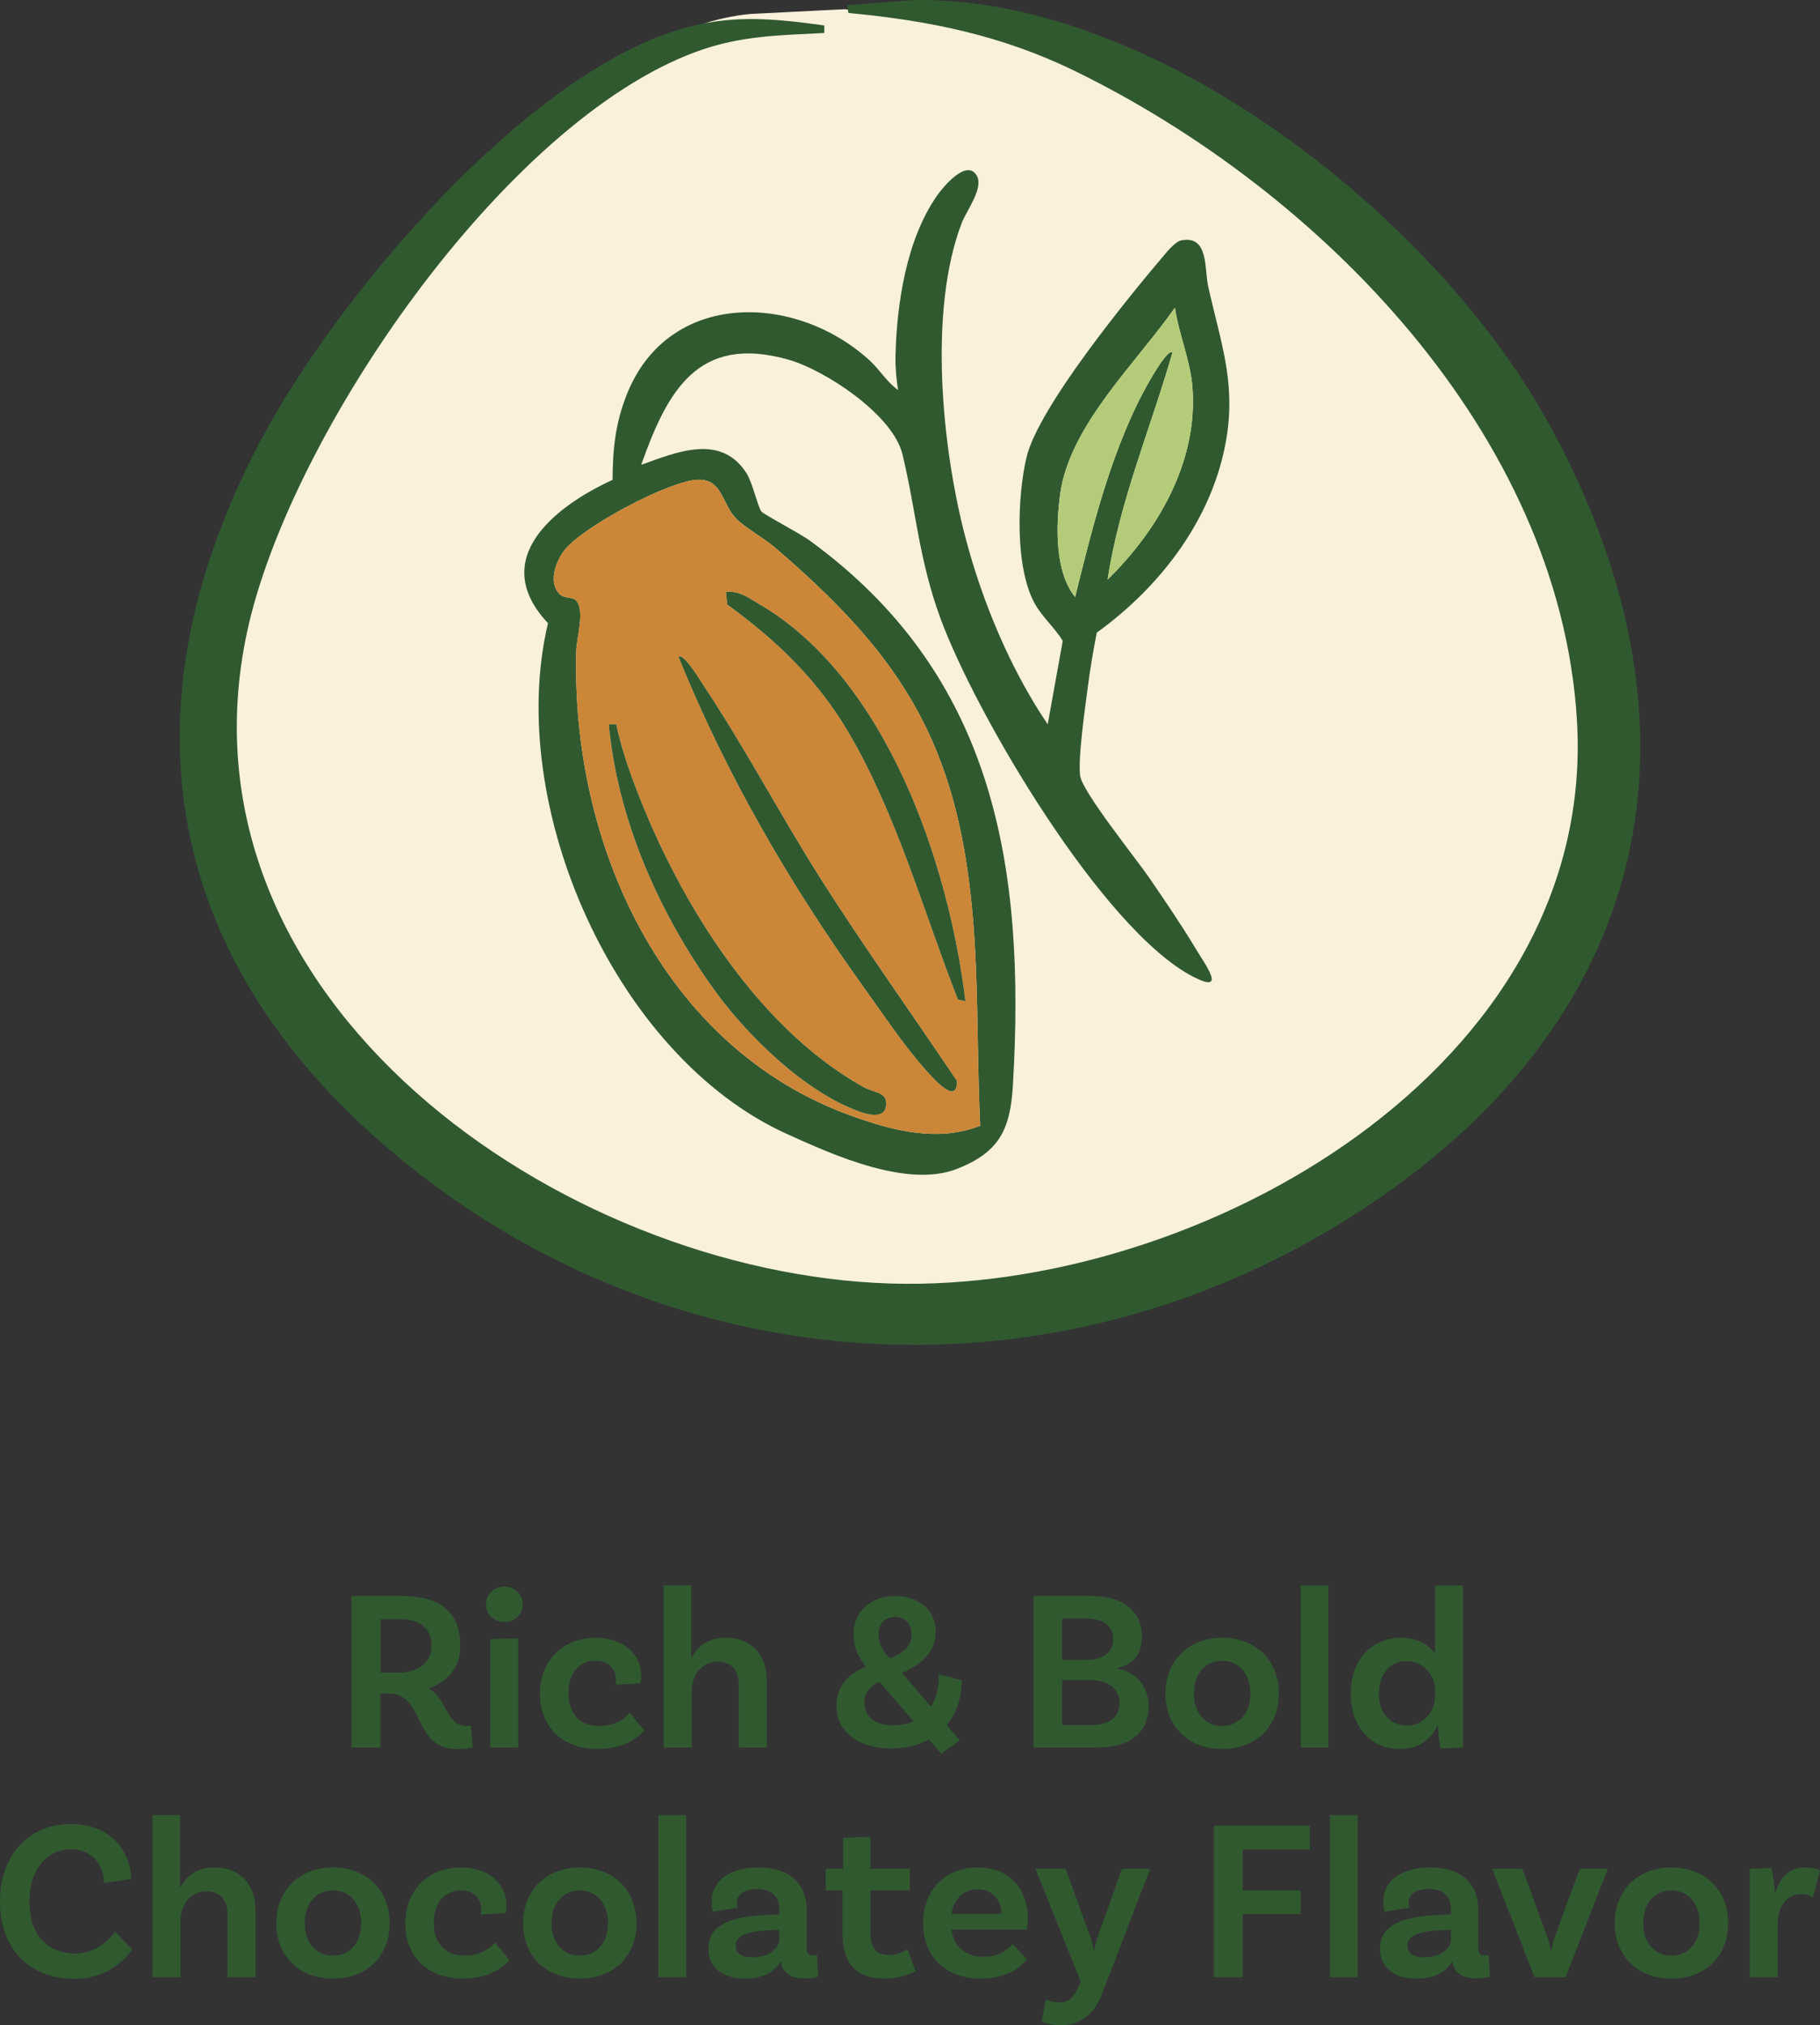 <svg viewBox="0 0 221.927 246.901" xmlns="http://www.w3.org/2000/svg" id="Layer_2"><rect x="0" y="0" width="221.927" height="246.901" fill="#333333" stroke="none"/><defs><style>.cls-1{fill:#305930;}.cls-2{fill:#cc8637;}.cls-3{fill:#b4cc79;}.cls-4{fill:#faf1dd;}</style></defs><g id="Layer_1-2"><path d="M57.639,213.049s-.729.195-1.876.195c-5.488,0-3.948-6.775-8.316-6.775h-1.063v6.58h-3.528v-18.48h6.076c4.647,0,7.195,1.849,7.195,6.076,0,2.576-1.455,4.34-3.863,5.209,2.128,1.063,2.155,4.563,4.592,4.563.308,0,.56-.056.56-.056l.225,2.688ZM48.454,203.921c2.437,0,4.172-1.147,4.172-3.248,0-2.155-1.399-3.276-3.892-3.276h-2.352v6.524h2.071Z" class="cls-1"></path><path d="M61.502,197.733c-1.26,0-2.239-.896-2.239-2.155,0-1.232.979-2.156,2.239-2.156,1.232,0,2.24.924,2.24,2.156,0,1.26-1.008,2.155-2.24,2.155ZM59.767,199.833l3.416-.112v13.328h-3.416v-13.216Z" class="cls-1"></path><path d="M78.189,204.285c0,.56-.084.924-.084.924l-3.052.195c.028-.084.056-.336.056-.615,0-1.288-.867-2.324-2.491-2.324-1.988,0-3.305,1.568-3.305,3.92,0,2.408,1.288,4.032,3.725,4.032,2.184,0,3.332-1.093,3.752-1.597l1.735,2.129c-.951,1.203-2.911,2.268-5.684,2.268-4.34,0-7-2.771-7-6.72,0-4.032,2.772-6.832,6.804-6.832,3.444,0,5.544,2.044,5.544,4.62Z" class="cls-1"></path><path d="M93.506,204.929v8.12h-3.416v-7.645c0-1.707-.868-2.828-2.576-2.828-2.184,0-3.164,1.933-3.164,3.613v6.859h-3.416v-19.768h3.36v8.764h.084c.7-1.344,1.987-2.38,4.115-2.38,3.276,0,5.013,2.212,5.013,5.264Z" class="cls-1"></path><path d="M115.429,210.305l1.597,1.848-2.24,1.652-1.512-1.736c-1.288.701-2.856,1.092-4.62,1.092-4.004,0-6.664-2.1-6.664-5.151,0-2.604,1.568-4.004,3.612-4.815-.784-.98-1.54-2.297-1.54-3.92,0-2.772,2.128-4.705,5.067-4.705,3.024,0,4.984,1.849,4.984,4.34,0,2.408-1.652,3.977-4.116,5.041l3.528,4.115c.616-.979.952-2.295.952-3.947l2.8.728c0,2.185-.672,4.06-1.849,5.46ZM111.397,209.858l-4.172-4.845c-1.261.616-1.82,1.484-1.82,2.604,0,1.596,1.315,2.716,3.332,2.716,1.008,0,1.904-.168,2.66-.476ZM107.113,199.274c0,1.26.7,2.184,1.372,2.912,2.072-.812,2.66-1.681,2.66-2.996,0-1.232-.784-2.072-1.988-2.072-1.232,0-2.044.867-2.044,2.156Z" class="cls-1"></path><path d="M140.068,208.037c0,3.191-2.268,5.012-6.328,5.012h-7.728v-18.48h6.972c3.92,0,6.272,1.793,6.272,4.984,0,2.744-1.904,3.612-2.968,3.78v.084c1.26.196,3.779,1.428,3.779,4.62ZM132.312,197.313h-2.8v5.041h3.052c2.072,0,3.164-1.037,3.164-2.492,0-1.652-1.092-2.549-3.416-2.549ZM136.513,207.645c0-1.904-1.54-2.828-3.612-2.828h-3.388v5.488h3.64c1.96,0,3.36-.84,3.36-2.66Z" class="cls-1"></path><path d="M155.944,206.469c0,3.977-2.744,6.748-6.916,6.748-4.144,0-6.916-2.771-6.916-6.748s2.772-6.804,6.916-6.804c4.172,0,6.916,2.827,6.916,6.804ZM152.473,206.469c0-2.352-1.345-4.004-3.444-4.004s-3.444,1.652-3.444,4.004c0,2.324,1.345,3.948,3.444,3.948s3.444-1.624,3.444-3.948Z" class="cls-1"></path><path d="M158.604,193.281h3.388v19.768h-3.388v-19.768Z" class="cls-1"></path><path d="M178.4,193.281v19.768l-2.716.111c-.196-.867-.364-2.352-.336-2.771h-.084c-.729,1.624-2.212,2.828-4.564,2.828-3.611,0-5.992-2.8-5.992-6.748,0-4.256,2.66-6.804,6.16-6.804,1.988,0,3.332.812,4.116,1.932v-8.315h3.416ZM174.984,206.833v-.784c0-1.624-1.176-3.527-3.528-3.527-1.987,0-3.304,1.539-3.304,3.947,0,2.324,1.316,3.893,3.416,3.893,2.156,0,3.416-1.849,3.416-3.528Z" class="cls-1"></path><path d="M15.988,229.065l-3.304.504c0-1.735-1.093-4.115-4.032-4.115-2.828,0-5.068,2.352-5.068,6.355,0,4.536,2.688,6.356,5.572,6.356,2.38,0,4.032-1.54,4.872-2.66l2.1,2.155c-.756,1.064-2.939,3.584-7.056,3.584-5.404,0-9.072-3.555-9.072-9.436,0-5.74,3.584-9.436,8.597-9.436,5.432,0,7.363,3.892,7.392,6.691Z" class="cls-1"></path><path d="M31.164,232.929v8.12h-3.416v-7.645c0-1.707-.868-2.828-2.576-2.828-2.184,0-3.164,1.933-3.164,3.613v6.859h-3.416v-19.768h3.36v8.764h.084c.7-1.344,1.987-2.38,4.115-2.38,3.276,0,5.013,2.212,5.013,5.264Z" class="cls-1"></path><path d="M47.516,234.469c0,3.977-2.744,6.748-6.916,6.748-4.144,0-6.916-2.771-6.916-6.748s2.772-6.804,6.916-6.804c4.172,0,6.916,2.827,6.916,6.804ZM44.044,234.469c0-2.352-1.345-4.004-3.444-4.004s-3.444,1.652-3.444,4.004c0,2.324,1.345,3.948,3.444,3.948s3.444-1.624,3.444-3.948Z" class="cls-1"></path><path d="M61.768,232.285c0,.56-.084.924-.084.924l-3.052.195c.027-.084.056-.336.056-.615,0-1.288-.868-2.324-2.492-2.324-1.988,0-3.304,1.568-3.304,3.92,0,2.408,1.288,4.032,3.724,4.032,2.185,0,3.332-1.093,3.752-1.597l1.736,2.129c-.952,1.203-2.912,2.268-5.684,2.268-4.341,0-7-2.771-7-6.72,0-4.032,2.771-6.832,6.804-6.832,3.444,0,5.544,2.044,5.544,4.62Z" class="cls-1"></path><path d="M77.615,234.469c0,3.977-2.744,6.748-6.916,6.748-4.144,0-6.916-2.771-6.916-6.748s2.772-6.804,6.916-6.804c4.172,0,6.916,2.827,6.916,6.804ZM74.144,234.469c0-2.352-1.345-4.004-3.444-4.004s-3.444,1.652-3.444,4.004c0,2.324,1.345,3.948,3.444,3.948s3.444-1.624,3.444-3.948Z" class="cls-1"></path><path d="M80.275,221.281h3.388v19.768h-3.388v-19.768Z" class="cls-1"></path><path d="M99.763,240.992s-.756.197-1.68.197c-1.708,0-2.66-.673-2.884-2.101-.393.756-1.513,2.128-4.341,2.128-2.884,0-4.479-1.456-4.479-3.641,0-3.163,3.22-4.088,8.428-4.172h.225v-.644c0-1.483-.896-2.464-2.66-2.464-1.624,0-2.521.645-2.521,1.736,0,.224.057.392.112.531l-3.024.504s-.168-.531-.168-1.231c0-2.492,2.156-4.172,5.712-4.172,3.78,0,5.881,1.96,5.881,5.18v4.647c0,.673.224.896.783.896.168,0,.336-.027.477-.056l.14,2.659ZM95.031,236.401v-1.119h-.225c-3.584.056-5.096.615-5.096,1.932,0,.896.728,1.4,2.044,1.4,2.072,0,3.276-1.092,3.276-2.213Z" class="cls-1"></path><path d="M111.635,240.293s-1.372.924-3.78.924c-3.443,0-5.124-1.848-5.124-5.516v-5.236h-2.044v-2.632h2.128v-3.78l3.332-.14v3.92h4.788v2.632h-4.788v5.124c0,1.876.7,2.744,2.269,2.744,1.428,0,2.24-.728,2.24-.728l.979,2.688Z" class="cls-1"></path><path d="M123.479,236.988l1.736,1.877c-1.008,1.315-2.94,2.352-5.6,2.352-4.396,0-7.057-2.771-7.057-6.748s2.632-6.804,6.692-6.804c3.864,0,6.076,2.659,6.076,6.216,0,.84-.141,1.372-.141,1.372h-9.184c.308,1.96,1.652,3.304,3.976,3.304,1.904,0,2.94-.896,3.5-1.568ZM116.003,233.32h6.104c-.027-1.735-1.119-2.996-2.855-2.996-1.708,0-2.94,1.148-3.248,2.996Z" class="cls-1"></path><path d="M129.358,246.901c-1.428,0-2.352-.476-2.352-.476l.531-2.66s.7.364,1.54.364c1.261,0,1.876-.672,2.324-1.708l.364-.868-5.517-13.72h3.696l2.996,8.26c.252.7.308,1.009.42,1.681h.056c.141-.701.225-1.037.448-1.681l2.94-8.26h3.443l-5.823,15.147c-.84,2.213-2.324,3.92-5.068,3.92Z" class="cls-1"></path><path d="M151.535,225.481v4.984h7.056v2.884h-7.056v7.7h-3.528v-18.48h11.731v2.912h-8.203Z" class="cls-1"></path><path d="M162.175,221.281h3.388v19.768h-3.388v-19.768Z" class="cls-1"></path><path d="M181.663,240.992s-.757.197-1.681.197c-1.708,0-2.66-.673-2.884-2.101-.392.756-1.512,2.128-4.34,2.128-2.884,0-4.48-1.456-4.48-3.641,0-3.163,3.221-4.088,8.429-4.172h.224v-.644c0-1.483-.896-2.464-2.66-2.464-1.624,0-2.52.645-2.52,1.736,0,.224.056.392.111.531l-3.023.504s-.168-.531-.168-1.231c0-2.492,2.156-4.172,5.712-4.172,3.78,0,5.88,1.96,5.88,5.18v4.647c0,.673.224.896.784.896.168,0,.336-.027.476-.056l.141,2.659ZM176.931,236.401v-1.119h-.224c-3.584.056-5.097.615-5.097,1.932,0,.896.729,1.4,2.044,1.4,2.072,0,3.276-1.092,3.276-2.213Z" class="cls-1"></path><path d="M196.055,227.833l-5.152,13.216h-3.78l-5.18-13.216h3.696l3.023,8.26c.252.7.309,1.009.42,1.681h.084c.141-.729.196-1.064.421-1.681l3.052-8.26h3.416Z" class="cls-1"></path><path d="M210.727,234.469c0,3.977-2.744,6.748-6.916,6.748-4.144,0-6.916-2.771-6.916-6.748s2.772-6.804,6.916-6.804c4.172,0,6.916,2.827,6.916,6.804ZM207.255,234.469c0-2.352-1.345-4.004-3.444-4.004s-3.444,1.652-3.444,4.004c0,2.324,1.345,3.948,3.444,3.948s3.444-1.624,3.444-3.948Z" class="cls-1"></path><path d="M221.927,228.001l-.868,3.332c-.393-.28-.84-.42-1.428-.42-1.484,0-2.856,1.204-2.856,3.584v6.552h-3.416v-13.216l2.632-.112c.252.924.42,2.408.42,2.969h.084c.504-1.681,1.597-3.024,3.557-3.024.699,0,1.315.112,1.876.336Z" class="cls-1"></path><path d="M102.956,1.123c10.304.94,19.385.528,28.702,5.079,30.094,14.699,56.55,41.243,62.81,75.143,9.501,51.452-50.028,83.901-94.569,78.475-35.227-4.292-77.136-33.273-75.148-72.48.85-16.769,10.154-35.016,19.691-48.48C54.056,25.287,74.073,3.222,91.538,1.703l11.417-.58Z" class="cls-4"></path><path d="M100.511,3.1l0.0.922c-5.539.286-10.18.317-15.476,2.235-23.551,8.531-49.75,46.853-54.899,70.749-9.686,44.954,38.346,78.275,78.519,79.472,37.651,1.122,86.311-26.324,83.623-68.841-2.2-34.806-31.388-64.411-61.164-78.958-8.919-4.357-17.794-6.178-27.652-7.093l-.184-.95L111.429.007c29.473-.494,63.422,26.404,77.21,51.235,21.067,37.941,12.719,73.88-23.792,97.035-36.57,23.192-82.448,20.473-115.912-6.912-28.865-23.621-34.639-54.586-17.154-87.659C40.902,36.454,63.617,9.473,82.714,3.628c6.217-1.903,11.477-1.401,17.797-.527Z" class="cls-1"></path><path d="M127.756,88.3l1.833-10.171c-.985-1.619-2.471-2.859-3.402-4.528-2.444-4.38-2.154-13.037-1.017-17.845,1.443-6.103,12.451-19.556,16.888-24.777.438-.515,1.33-1.55,1.98-1.676,3.355-.65,2.81,3.403,3.273,5.534,1.443,6.638,3.394,11.538,2.248,18.545-1.594,9.748-7.996,18.1-15.818,23.741-.421,2.146-.798,4.333-1.078,6.503-.329,2.55-1.23,8.681-.958,10.919.24,1.971,6.893,10.207,8.466,12.516,1.923,2.825,3.903,5.707,5.657,8.637,1.103,1.843,3.892,5.556-.335,3.377-11.035-5.688-26.525-32.002-30.817-43.694-2.638-7.187-2.943-12.97-4.633-20.001-1.156-4.809-9.433-10.29-13.987-11.56-10.956-3.055-14.68,3.847-17.87,12.849,4.376-1.576,9.717-3.839,12.833,1.008.753,1.17,1.422,4.255,1.842,4.698.382.402,4.71,2.68,5.802,3.473,22.631,16.42,26.404,39.794,24.852,66.415-.313,5.374-1.607,8.18-6.802,10.229-6.046,2.384-15.031-1.646-20.788-4.26-20.964-9.518-34.38-40.085-29.104-62.258-7.347-7.809.811-14.232,7.872-17.473.024-3.77.343-6.906,1.741-10.424,5.049-12.707,20.499-12.422,29.572-4.169,1.273,1.157,2.098,2.639,3.503,3.641-.213-1.386-.346-2.705-.314-4.121.142-6.407,1.331-14.233,5.059-19.573.709-1.016,3.595-4.544,4.84-2.463.905,1.511-1.255,4.306-1.822,5.786-4.093,10.688-2.422,27.457.475,38.443,2.058,7.804,5.496,16.036,10.009,22.681ZM135.061,70.66c6.245-6.123,11.08-14.52,10.332-23.565-.263-3.183-1.662-6.421-2.127-9.584-4.669,6.69-12.823,14.325-13.982,22.662-.534,3.844-.7,9.516,1.817,12.617,2.119-8.641,4.615-18.612,9.075-26.359.215-.374,2.275-4.002,2.788-3.444-2.646,9.207-6.47,18.159-7.903,27.674ZM119.522,137.235c-.459-9.473-.118-18.936-1.193-28.404-2.209-19.454-9.345-29.675-23.88-42.116-1.323-1.133-3.591-2.368-4.704-3.508-1.728-1.77-1.654-4.858-4.701-4.721-3.528.158-14.153,5.806-16.284,8.677-1.022,1.377-1.955,3.964-.455,5.319.539.487,1.439.268,1.901.687,1.174,1.066.105,4.625.062,6.146-.663,23.419,10.448,48.436,33.613,56.738,5.001,1.792,10.49,3.226,15.642,1.182Z" class="cls-1"></path><path d="M119.522,137.235c-5.152,2.044-10.641.61-15.642-1.182-23.165-8.301-34.276-33.318-33.613-56.738.043-1.521,1.113-5.08-.062-6.146-.462-.419-1.362-.2-1.901-.687-1.5-1.355-.568-3.942.455-5.319,2.132-2.871,12.756-8.519,16.284-8.677,3.047-.136,2.973,2.952,4.701,4.721,1.113,1.139,3.381,2.375,4.704,3.508,14.535,12.441,21.67,22.662,23.88,42.116,1.075,9.468.734,18.931,1.193,28.404ZM117.721,122.058c-2.057-16.922-9.683-39.469-25.267-48.482-1.251-.723-2.375-1.596-3.927-1.394l.154,1.518c6.018,4.372,11.014,9.164,14.8,15.612,5.869,9.996,9.116,21.774,13.324,32.542l.916.204ZM82.75,80.09c5.774,14.28,13.582,27.751,22.56,40.24,2.289,3.184,4.979,7.225,7.556,10.084.858.952,3.878,4.479,3.816,1.366-5.444-8.124-11.163-16.093-16.419-24.345-4.98-7.818-9.36-16.184-14.465-23.855-.266-.399-2.475-4.081-3.046-3.49ZM75.137,88.302l-.903-.001c1.063,11.581,6.1,22.951,12.828,32.331,4.024,5.609,11.076,12.483,17.676,14.863.978.353,2.975.931,3.261-.513.375-1.889-1.29-1.659-2.721-2.458-13.499-7.54-23.183-23.807-28.315-37.984-.736-2.032-1.369-4.124-1.827-6.238Z" class="cls-2"></path><path d="M135.061,70.66c1.433-9.515,5.256-18.467,7.903-27.674-.513-.558-2.572,3.07-2.788,3.444-4.46,7.747-6.956,17.717-9.075,26.359-2.517-3.101-2.352-8.772-1.817-12.617,1.159-8.337,9.312-15.971,13.982-22.662.466,3.164,1.864,6.401,2.127,9.584.747,9.045-4.087,17.442-10.332,23.565Z" class="cls-3"></path><path d="M75.137,88.302c.458,2.114,1.092,4.206,1.827,6.238,5.132,14.177,14.816,30.444,28.315,37.984,1.431.799,3.096.57,2.721,2.458-.287,1.443-2.283.865-3.261.513-6.601-2.38-13.653-9.253-17.676-14.863-6.728-9.38-11.765-20.751-12.828-32.331l.903.001Z" class="cls-1"></path><path d="M117.721,122.058l-.916-.204c-4.209-10.767-7.455-22.546-13.324-32.542-3.786-6.448-8.782-11.24-14.8-15.612l-.154-1.518c1.552-.202,2.677.671,3.927,1.394,15.584,9.013,23.21,31.56,25.267,48.482Z" class="cls-1"></path><path d="M82.75,80.09c.572-.591,2.78,3.09,3.046,3.49,5.105,7.671,9.486,16.037,14.465,23.855,5.256,8.252,10.976,16.221,16.419,24.345.063,3.113-2.958-.414-3.816-1.366-2.577-2.859-5.267-6.899-7.556-10.084-8.977-12.489-16.786-25.959-22.56-40.24Z" class="cls-1"></path></g></svg>